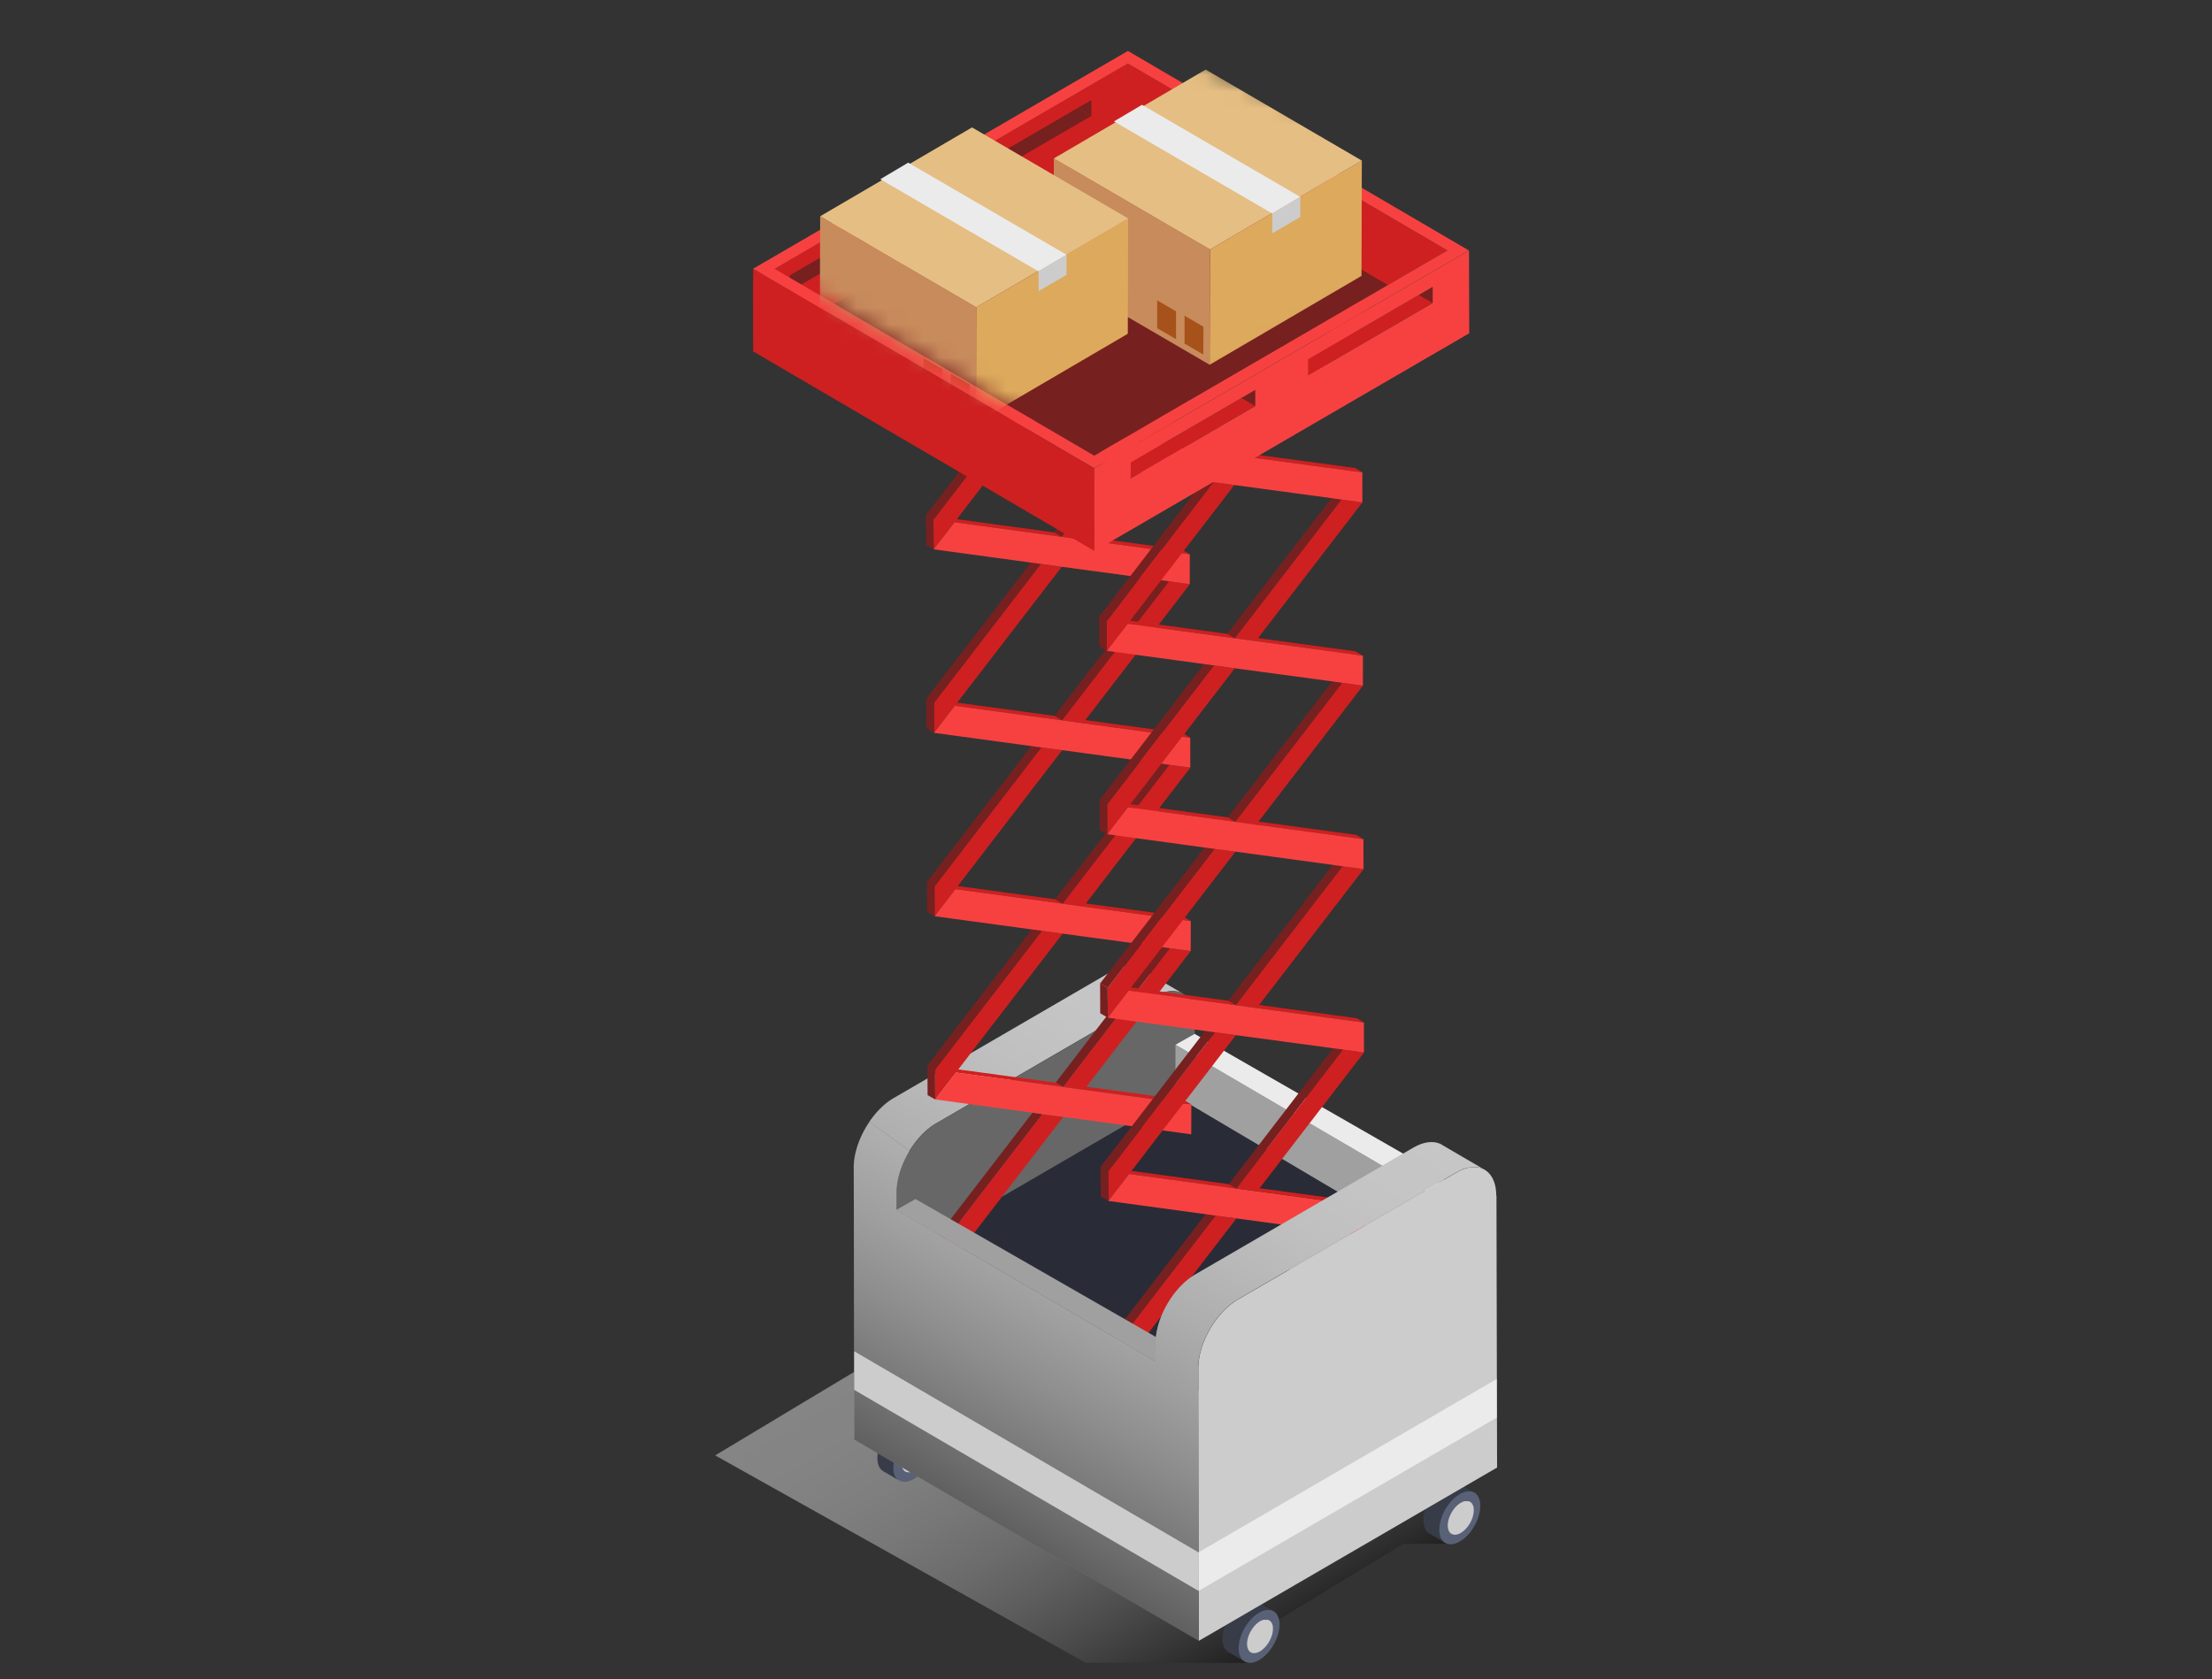 <svg xmlns="http://www.w3.org/2000/svg" width="133" height="101" fill="none"><rect width="100%" height="100%" fill="#333333" stroke="none"/><g clip-path="url(#a)"><path fill="#A0A0A0" d="m56.289 67.553 13.124-7.63q.127-.075.244-.13a1 1 0 0 1 .072-.028c.057-.022.108-.05.165-.065a.5.5 0 0 1 .1-.03 1 1 0 0 1 .13-.035c.036 0 .065-.008.1-.015.044 0 .087-.014.123-.022h.208a.4.4 0 0 1 .093.008c.036 0 .072 0 .108.014.029 0 .058.015.086.022a.5.5 0 0 1 .1.029c.03.007.051.029.08.036l.093.043-2.564-1.497c-.438-.253-1.042-.217-1.71.167l-13.124 7.629c-.538.318-1.034.817-1.436 1.403l2.399 1.757c.424-.694.984-1.294 1.602-1.656z"></path><path fill="url(#b)" d="m56.289 67.553 13.124-7.63q.127-.075.244-.13a1 1 0 0 1 .072-.028c.057-.022.108-.05.165-.065a.5.5 0 0 1 .1-.03 1 1 0 0 1 .13-.035c.036 0 .065-.008.1-.015.044 0 .087-.014.123-.022h.208a.4.4 0 0 1 .093.008c.036 0 .072 0 .108.014.029 0 .058.015.086.022a.5.5 0 0 1 .1.029c.03.007.051.029.08.036l.093.043-2.564-1.497c-.438-.253-1.042-.217-1.71.167l-13.124 7.629c-.538.318-1.034.817-1.436 1.403l2.399 1.757c.424-.694.984-1.294 1.602-1.656z" opacity=".4" style="mix-blend-mode:multiply"></path><path fill="url(#c)" d="M87.062 92.841h-2.694l-8.605 5.243-.64 1.916h-9.848L43 87.526l12.987-7.802 31.463 7.614z" opacity=".4" style="mix-blend-mode:multiply"></path><path fill="#373C48" d="M54.86 85.458c-.223-.13-.54-.108-.877.087a2 2 0 0 1-.136.087c-.675.477-1.164 1.46-1.085 2.205.029.318.158.535.352.644l.963.564c-.044-.022-.08-.058-.115-.087 0 0-.015-.014-.015-.022a.8.8 0 0 1-.108-.144.6.6 0 0 1-.064-.16v-.021a2 2 0 0 1-.036-.203c-.079-.737.41-1.728 1.085-2.205q.063-.044.136-.087l.122-.065a.06.06 0 0 0 .036-.014.4.4 0 0 1 .08-.03.1.1 0 0 0 .042-.014c.022 0 .043-.014.072-.021q.022.002.043-.008c.022 0 .043-.007.065-.007h.208q.022-.002.043.007c.015 0 .036.007.05.015.015 0 .03.007.037.014.014 0 .035.015.05.022q.01.002.021.014l-.962-.564z"></path><path fill="#596177" d="M56.167 86.658c-.036-.325-.172-.55-.374-.658a.4.4 0 0 0-.05-.022.06.06 0 0 1-.036-.014c-.014 0-.036-.014-.05-.014s-.029 0-.043-.008h-.208q-.033-.002-.065.008-.022-.002-.043.007c-.022 0-.043.014-.072.022q-.022.002-.043.014c-.029.007-.05.022-.08.029a.06.06 0 0 0-.035.014c-.036.022-.08.037-.122.066q-.063.042-.137.086c-.675.477-1.163 1.461-1.084 2.206.007.072.021.144.035.202v.022q.033.085.065.16.002.01.014.02a1 1 0 0 0 .094.124s.014.014.014.021a.4.4 0 0 0 .115.087c.223.138.539.116.884-.08q.063-.042.136-.086c.675-.477 1.164-1.468 1.085-2.206"></path><path fill="#CCC" d="M55.779 86.977c-.022-.21-.108-.347-.237-.42a.06.06 0 0 1-.029-.014q-.008.002-.029-.007c-.014 0-.021 0-.035-.008h-.231c-.014 0-.028.008-.042.015-.008 0-.022 0-.03.007-.014 0-.035.014-.05.022q-.009-.002-.028.007c-.029.014-.05.022-.08.043q-.042.025-.085.058c-.431.304-.733.926-.69 1.396 0 .043.014.087.022.13v.014q.02.057.043.102-.002.002.007.014a.3.3 0 0 0 .057.08l.008.014a.3.3 0 0 0 .071.058c.144.087.345.072.56-.05a1 1 0 0 0 .087-.058c.43-.304.74-.926.69-1.396z"></path><path fill="#A0A0A0" d="m71.668 62.086 16.558 9.683-.941 10.362-15.58-9.09z"></path><path fill="#676767" d="M71.826 61.312c0-.767-.272-1.302-.703-1.555-.03-.014-.058-.029-.094-.043-.029-.014-.05-.029-.079-.036-.029-.015-.065-.022-.1-.03-.03-.006-.058-.02-.087-.02-.036 0-.072-.008-.108-.015-.028 0-.057-.008-.093-.008h-.208c-.043 0-.086.015-.122.022a.868.868 0 0 0-.23.05.5.5 0 0 0-.1.03l-.166.065c-.029.007-.05.022-.072.029-.079.036-.165.08-.244.13L56.296 67.56c-1.329.774-2.399 2.64-2.392 4.172l.036 11.99 17.93-10.42-.036-11.99z"></path><path fill="#373C48" d="M87.694 89.204c-.23-.13-.539-.108-.876.087a2 2 0 0 1-.137.087c-.675.477-1.163 1.46-1.084 2.205.028.318.158.535.352.644l.962.564q-.063-.043-.115-.087s-.014-.014-.014-.022a1 1 0 0 1-.093-.123s-.008-.014-.015-.021a.6.6 0 0 1-.065-.16v-.021c-.014-.065-.028-.13-.035-.203-.08-.737.409-1.728 1.084-2.205.043-.029.086-.058.137-.087.043-.021.079-.043.122-.065a.1.1 0 0 0 .043-.014.4.4 0 0 1 .079-.03.1.1 0 0 0 .043-.014c.022 0 .043-.014.072-.022q.021.002.043-.007c.022 0 .043-.007.065-.007h.208a.1.1 0 0 1 .043.007.1.1 0 0 1 .05.015c.015 0 .03.007.036.014.015 0 .029.015.05.022.008 0 .015 0 .022.014l-.963-.564z"></path><path fill="#596177" d="M89.002 90.412c-.036-.325-.173-.55-.374-.658a.4.4 0 0 0-.05-.022.06.06 0 0 1-.036-.014c-.015 0-.036-.014-.05-.014s-.03 0-.044-.008h-.208q-.032-.002-.065.008-.02-.002-.043.007c-.021 0-.043.014-.072.021-.014 0-.028.008-.043.015-.028.007-.05.022-.079.029q-.02.002-.043.014c-.036.022-.079.036-.122.065q-.063.044-.136.087c-.676.477-1.164 1.46-1.085 2.206q.012.106.036.202v.022c.014.058.043.108.065.159q.002.01.014.022a1 1 0 0 0 .093.123s.015.014.015.021a.4.4 0 0 0 .115.087c.222.137.538.116.883-.08.043-.028.086-.057.137-.086.675-.477 1.163-1.468 1.084-2.206z"></path><path fill="#CCC" d="M88.614 90.73c-.022-.21-.108-.348-.237-.42a.05.05 0 0 1-.03-.014c-.006 0-.013 0-.02-.008q-.013.002-.037-.007h-.229q-.023.001-.044.015c-.007 0-.021 0-.028.007-.015 0-.036.014-.05.022-.008 0-.015 0-.03.014-.028.015-.05.022-.078.036a1 1 0 0 0-.087.058c-.43.304-.732.926-.69 1.396 0 .05.015.087.022.13v.014a2 2 0 0 0 .05.116.3.3 0 0 0 .058.08s0 .007.014.014q.031.034.072.058c.144.087.345.072.56-.05q.044-.024.087-.059c.43-.303.74-.925.69-1.395z"></path><path fill="#373C48" d="M75.612 96.334c-.223-.13-.539-.109-.876.087a2 2 0 0 1-.137.087c-.675.477-1.163 1.46-1.085 2.205.03.318.159.535.353.644l.962.564c-.043-.022-.079-.058-.115-.087 0 0-.014-.014-.014-.022-.036-.036-.065-.08-.094-.123q-.002-.01-.014-.021a.6.6 0 0 1-.065-.16v-.021q-.023-.095-.036-.203c-.071-.737.41-1.728 1.085-2.205.043-.03.086-.058.137-.087l.122-.065a.06.06 0 0 0 .036-.015.4.4 0 0 1 .079-.028.1.1 0 0 0 .043-.015l.072-.022q.019.002.05-.007.032.002.065-.007h.201a.1.1 0 0 1 .043.007q.03.002.05.015c.014 0 .029.007.036.014.014 0 .036.015.05.022.007 0 .015 0 .022.014l-.963-.564z"></path><path fill="#596177" d="M76.927 97.542c-.036-.325-.173-.55-.374-.658q-.02-.01-.05-.022a.06.06 0 0 1-.036-.014c-.015 0-.036-.015-.05-.015q-.023.002-.044-.007h-.201q-.032-.002-.064.007c-.015 0-.03 0-.05.008-.022 0-.044.014-.073.021-.014 0-.028.008-.043.015-.028.007-.05.022-.079.029a.05.05 0 0 0-.035.014c-.044.022-.08.036-.123.065a2 2 0 0 1-.136.087c-.675.477-1.164 1.46-1.085 2.206 0 .072.022.144.036.202v.022c.014.058.043.108.065.159q.002.01.014.022.042.066.093.122s.015.015.015.022a.4.4 0 0 0 .115.087c.23.137.539.116.883-.08q.064-.043.137-.086c.675-.478 1.163-1.468 1.085-2.206"></path><path fill="#CCC" d="M76.539 97.86c-.022-.21-.108-.348-.237-.42a.06.06 0 0 1-.03-.014c-.006 0-.014 0-.02-.008-.015 0-.022 0-.037-.007h-.229q-.023.001-.044.015c-.007 0-.021 0-.028.007-.015 0-.036.014-.05.021q-.012-.002-.022.008c-.029.014-.05.021-.08.036q-.043.023-.085.058c-.424.303-.733.925-.69 1.395 0 .044.014.087.022.13v.015q.02.056.043.101-.002.002.007.015a.3.3 0 0 0 .057.08q-.002.002.008.014.03.034.071.058c.144.086.345.072.56-.051.03-.014.058-.036.087-.058.43-.304.74-.925.69-1.395z"></path><path fill="#EBEBEB" d="m70.677 62.832 1.15-.651 14.804 8.497-.38 1.265z"></path><path fill="#A0A0A0" d="M70.677 62.831v11.15l4.856 2.402 10.717-4.44z"></path><path fill="#292C36" d="m52.755 76.325 17.93-10.42 11.17 6.609L68.35 84.438z"></path><path fill="#772020" d="m69.743 56.938-6.27 8.171.452.267 6.422-8.352zM62.675 67.004l-.596-.087-6.285 8.179.452.267z"></path><path fill="#CE2020" d="m56.246 75.363-.453-.267.008 1.8.452.268 7.68-9.994-1.258-.166z"></path><path fill="#772020" d="m69.715 45.91-6.279 8.17.46.268 6.415-8.352z"></path><path fill="#CE2020" d="m63.925 65.376-.453-.267-5.854-.796 6.278-8.164-1.25-.173-6.422 8.352-.007.007.014 1.786 1.25-1.62z"></path><path fill="#F74141" d="m65.182 65.542-1.257-.166-6.443-.875-1.25 1.62 5.847.795.596.087 1.257.166 7.693 1.049.007-1.8z"></path><path fill="#772020" d="m56.224 64.328 6.422-8.352-.603-.08-6.271 8.165zM55.765 64.067l.007 1.794.46.26-.015-1.786z"></path><path fill="#772020" d="m56.224 64.328-.452-.267h-.007v.007l.452.267zM69.693 34.874l-6.285 8.179.452.267 6.43-8.36z"></path><path fill="#CE2020" d="m70.29 34.961-6.43 8.36 1.257.173 5.998.817.446.058v1.794l-1.25-.167-6.415 8.352 1.25.174 5.998.81.453.065-.008 1.793-1.242-.166-6.422 8.352 1.257.167 6.45.875-.46-.268-5.846-.795 6.278-8.172V55.39l-.46-.268-.007.007-5.847-.795 6.285-8.172-.007-1.793v-.007l-.453-.268-.007.008-5.847-.796 6.285-8.179-.007-1.793-.007 1.793z"></path><path fill="#CE2020" d="m63.896 54.348-.46-.267-5.847-.796 6.278-8.171-1.257-.167-6.414 8.353-.008.007.008 1.793 1.25-1.627z"></path><path fill="#F74141" d="m63.896 56.15 5.847.788.604.086 1.242.167.008-1.794-.453-.065-5.998-.81-1.25-.173-6.45-.875-1.25 1.627 5.847.795.603.08z"></path><path fill="#772020" d="m56.196 53.3 6.414-8.352-.596-.08-6.278 8.164zM55.729 53.047l.007 1.786.46.268-.008-1.794zM56.196 53.3l-.46-.268h-.007v.015l.46.26zM69.65 23.854l-6.271 8.164.453.267 6.414-8.345z"></path><path fill="#CE2020" d="m63.86 43.321-.452-.267-5.855-.796 6.286-8.171-1.257-.174-6.43 8.36.008 1.8 1.25-1.627z"></path><path fill="#772020" d="m62.582 33.913-.597-.08-6.285 8.172.453.267z"></path><path fill="#CE2020" d="m55.7 42.005.453.267z"></path><path fill="#772020" d="m55.7 42.005.007 1.8.453.268-.007-1.8z"></path><path fill="#F74141" d="m63.867 45.114 5.848.795.596.087 1.25.166V44.37l-.446-.058-5.998-.817-1.257-.174-.452-.267.452.267-6.45-.875-1.25 1.627 5.854.796.596.08z"></path><path fill="#772020" d="m71.475 11.278-.453-.267-7.679 9.986.46.268z"></path><path fill="#CE2020" d="m65.06 21.438 5.99.81.446.058v1.8l-1.25-.166-6.414 8.346 1.256.173 5.991.81.46.065-.46-.268-5.847-.795L71.51 24.1l-.007-1.787V22.3l-.452-.268-.008.015-5.847-.796 6.286-8.178-.008-1.794-7.671 9.987zM63.831 32.285l-.452-.267-5.847-.796 6.27-8.157-1.256-.173-6.422 8.36.014 1.785 1.257-1.627z"></path><path fill="#F74141" d="m63.839 34.086 5.854.788.596.087 1.243.166.007-1.793-.46-.065-5.99-.81-1.258-.174-6.436-.875-1.257 1.627 5.847.796.597.08z"></path><path fill="#772020" d="M56.124 31.237h.007l-.007.015 6.422-8.36-.597-.08-6.27 8.157h-.008v.015l.015 1.786.452.268-.014-1.786z"></path><path fill="#F74141" d="M56.124 31.237v.015l.007-.015zM63.803 23.066l5.847.788.596.087 1.25.166v-1.8l-.445-.058-5.991-.81-1.257-.174-.46-.267.46.267-7.708-1.048v1.8l5.854.796.597.08z"></path><path fill="#CE2020" d="m63.803 21.265-.46-.268-7.708-1.04.008 1.792.452.268v-1.8z"></path><path fill="#772020" d="m56.253 77.164-.007-1.8-.453-.268.008 1.8zM80.159 63.041l-6.278 8.172.46.267 6.414-8.36zM73.09 73.107l-.603-.087-6.278 8.18.453.267z"></path><path fill="#CE2020" d="m66.662 81.467-.453-.268V83l.46.267 7.672-9.993-1.25-.167z"></path><path fill="#772020" d="m80.13 52.013-6.278 8.171.453.268 6.421-8.352z"></path><path fill="#CE2020" d="m74.34 71.48-.46-.268-5.846-.795 6.278-8.164-1.257-.174-6.415 8.352-.007.008.007 1.786 1.25-1.62z"></path><path fill="#F74141" d="m75.59 71.646-1.25-.166-6.45-.876-1.25 1.62 5.847.796.604.087 1.25.166 7.693 1.048.014-1.8z"></path><path fill="#772020" d="m66.64 70.432 6.415-8.352-.596-.08-6.279 8.164zM66.173 70.17l.015 1.794.452.26-.007-1.785z"></path><path fill="#772020" d="m66.64 70.432-.46-.268h-.007v.007l.46.268zM80.102 40.978l-6.279 8.178.453.268 6.429-8.36z"></path><path fill="#CE2020" d="m80.705 41.065-6.429 8.36 1.257.173 5.99.81.453.065v1.793l-1.25-.166-6.421 8.352 1.257.174 5.998.81.445.065v1.793l-1.25-.174-6.414 8.36 1.25.166 6.457.875-.46-.267-5.854-.796 6.285-8.171-.007-1.786v-.008l-.452-.267-.007.007-5.847-.795 6.285-8.172-.007-1.793v-.008l-.46-.267-.007.007-5.847-.795 6.285-8.18-.007-1.792-.007 1.793z"></path><path fill="#CE2020" d="m74.305 60.452-.453-.268-5.847-.795 6.278-8.172-1.257-.166-6.422 8.352-.007.007.014 1.794 1.25-1.627z"></path><path fill="#F74141" d="m74.312 62.253 5.847.788.596.08 1.25.173v-1.793l-.445-.065-5.998-.81-1.257-.174-6.444-.875-1.25 1.627L72.46 62l.596.08z"></path><path fill="#772020" d="m66.604 59.404 6.422-8.353-.596-.08-6.278 8.165zM66.145 59.144l.007 1.793.46.268-.015-1.794z"></path><path fill="#772020" d="m66.604 59.403-.452-.267h-.008v.007l.453.267zM80.059 29.957l-6.272 8.164.46.268 6.415-8.345z"></path><path fill="#CE2020" d="m74.276 49.425-.453-.268-5.861-.795 6.285-8.172-1.257-.173-6.422 8.36.008 1.792 1.25-1.62z"></path><path fill="#772020" d="m72.99 40.016-.596-.08-6.278 8.172.452.268z"></path><path fill="#CE2020" d="m66.116 48.108.452.268z"></path><path fill="#772020" d="M66.116 48.108v1.801l.46.26-.008-1.793z"></path><path fill="#F74141" d="m74.283 51.217 5.847.796.597.086 1.25.167v-1.794l-.453-.065-5.99-.81-1.258-.173-.453-.268.453.268-6.45-.875-1.25 1.62 5.854.802.596.08z"></path><path fill="#772020" d="m81.89 17.382-.46-.268-7.671 9.987.452.267z"></path><path fill="#CE2020" d="m75.468 27.542 5.998.81.446.058v1.8l-1.25-.166-6.415 8.345 1.25.166 5.998.818.453.065-.453-.268-5.854-.795 6.285-8.172-.007-1.793v-.008l-.453-.267-.014.007-5.84-.788 6.285-8.179-.007-1.793-7.679 9.986z"></path><path fill="#CE2020" d="m74.247 38.389-.46-.268-5.84-.795 6.271-8.157-1.257-.174-6.421 8.36.014 1.786 1.25-1.627z"></path><path fill="#F74141" d="m74.247 40.19 5.855.788.603.086 1.236.167.007-1.794-.453-.065-5.998-.817-1.25-.166-6.443-.875-1.25 1.627 5.84.795.596.08z"></path><path fill="#772020" d="M66.54 37.34h.007l-.007.015 6.421-8.36-.596-.079-6.27 8.157h-.015v.014l.014 1.787.46.267-.014-1.786z"></path><path fill="#F74141" d="M66.54 37.34v.016l.007-.015zM74.219 29.17l5.84.788.603.087 1.25.166v-1.8l-.446-.059-5.998-.81-1.257-.173-.452-.268.452.268-7.707-1.049.007 1.8 5.854.796.596.08z"></path><path fill="#CE2020" d="m74.211 27.369-.452-.268-7.708-1.041.007 1.793.453.267-.007-1.8z"></path><path fill="#772020" d="m66.669 83.267-.007-1.8-.453-.268V83z"></path><path fill="#CE2020" d="m46.57 16.167 3.599 2.104L67.81 8.01V3.815z"></path><path fill="#772020" d="m64.794 6.484.84.491L65.627 6z"></path><path fill="#772020" d="m58.135 10.36.007.968 7.492-4.353-.84-.492zM54.134 12.681l.833.492v-.969z"></path><path fill="#772020" d="M47.475 16.557v.976l7.492-4.36-.833-.492z"></path><path fill="#CE2020" d="M67.818 3.815 45.284 16.912l.015 4.223L67.832 8.79zM47.475 17.533v-.976l6.66-3.869.832-.484v.976zm10.667-6.204v-.976l6.66-3.87.832-.484v.977z"></path><path fill="#CE2020" d="M67.81 3.815V8.01h.008l15.624 9.14 3.591-2.09zM45.284 16.16l.015 4.982 20.508 11.997-.014-4.976z"></path><path fill="#772020" d="M83.442 17.15 67.818 8.01 50.168 18.27l15.625 9.14z"></path><path fill="#F74141" d="M88.326 15.068 67.818 3.063 45.284 16.16l20.509 11.996L88.326 15.06zM67.811 3.816 87.033 15.06l-21.24 12.344L46.57 16.167z"></path><path fill="#772020" d="m85.302 17.736.84.484-.007-.969z"></path><path fill="#CE2020" d="m78.643 21.604.007.976 7.493-4.36-.84-.485z"></path><path fill="#772020" d="m74.642 23.933.834.484v-.969z"></path><path fill="#CE2020" d="M67.983 27.801v.977l7.492-4.36-.833-.485z"></path><path fill="#F74141" d="M88.326 15.067 65.793 28.163l.014 4.976L88.34 20.043zM67.983 28.778v-.976l6.66-3.869.832-.484v.976zm10.667-6.197v-.976l6.66-3.87.833-.484v.976z"></path><path fill="#A0A0A0" d="m53.897 72.76 1.15-.65 14.804 8.496-.374 1.273z"></path><path fill="#CCC" d="M89.964 71.899c0-.767-.273-1.302-.704-1.555l-.086-.043c-.029-.015-.05-.03-.079-.036a.4.4 0 0 0-.1-.03c-.03-.007-.058-.02-.087-.02-.036 0-.072-.008-.108-.015-.028 0-.057-.008-.093-.008H88.5c-.043 0-.087.015-.122.022-.036 0-.065.007-.1.014a1 1 0 0 0-.13.037.5.5 0 0 0-.1.029c-.058.021-.108.043-.166.065-.029.007-.05.021-.072.029-.079.036-.165.08-.244.13L74.44 78.147c-1.329.774-2.4 2.64-2.392 4.172l.036 16.358 17.93-10.42-.037-16.358z"></path><path fill="#A0A0A0" d="M86.703 68.848c-.438-.253-1.042-.217-1.71.166l-13.124 7.63c-1.329.773-2.399 2.639-2.392 4.172v1.056L53.904 72.76v-1.034c0-.817.302-1.721.783-2.517l-2.4-1.757c-.581.846-.954 1.866-.954 2.77l.035 16.357L72.071 98.67l-.036-16.357c0-1.533 1.07-3.406 2.392-4.173l13.123-7.629a3 3 0 0 1 .245-.13c.028-.015.05-.022.072-.03.057-.02.107-.05.165-.064a.5.5 0 0 1 .1-.03q.065-.023.13-.035c.035-.007.064-.007.1-.015.043 0 .086-.014.122-.021h.209c.028 0 .057.007.093.007s.072 0 .108.014c.028 0 .057.015.086.022a.5.5 0 0 1 .1.029c.03.007.058.029.08.036.028.015.064.029.086.044L86.68 68.84z"></path><path fill="url(#d)" d="M86.703 68.848c-.438-.253-1.042-.217-1.71.166l-13.124 7.63c-1.329.773-2.399 2.639-2.392 4.172v1.056L53.904 72.76v-1.034c0-.817.302-1.721.783-2.517l-2.4-1.757c-.581.846-.954 1.866-.954 2.77l.035 16.357L72.071 98.67l-.036-16.357c0-1.533 1.07-3.406 2.392-4.173l13.123-7.629a3 3 0 0 1 .245-.13c.028-.015.05-.022.072-.03.057-.02.107-.05.165-.064a.5.5 0 0 1 .1-.03q.065-.023.13-.035c.035-.007.064-.007.1-.015.043 0 .086-.014.122-.021h.209c.028 0 .057.007.093.007s.072 0 .108.014c.028 0 .057.015.086.022a.5.5 0 0 1 .1.029c.03.007.058.029.08.036.028.015.064.029.086.044L86.68 68.84z" opacity=".4" style="mix-blend-mode:multiply"></path><path fill="#CCC" d="M51.361 81.264v2.321l20.703 12.09-.008-2.32z"></path><path fill="#EBEBEB" d="M72.064 93.355h-.008l.008 2.321 17.929-10.42-.007-2.321z"></path><mask id="e" width="42" height="26" x="46" y="2" maskUnits="userSpaceOnUse" style="mask-type:luminance"><path fill="#fff" d="M65.792 27.411 46.57 16.166l.747-6.06L67.667 2l18.476 7.781.89 5.279z"></path></mask><g mask="url(#e)"><path fill="#DDA95D" d="m72.753 15.002-.022 6.935 9.13-5.344.022-6.935z"></path><path fill="#C88B5C" d="m63.364 9.527-.021 6.935 9.388 5.474.022-6.934z"></path><path fill="#A6521A" d="M71.223 18.986v1.678l1.128.658.007-1.67zM69.578 18.06v1.678l1.135.658v-1.67z"></path><path fill="#E5BE83" d="m81.883 9.658-9.389-5.474-9.13 5.344 9.389 5.474z"></path><path fill="#EBEBEB" d="m78.184 11.842-9.518-5.54-1.688.999 9.518 5.539z"></path><path fill="#CCC" d="M76.496 12.84v1.193l1.688-.984v-1.207z"></path><path fill="#DDA95D" d="m58.695 18.48-.014 6.936 9.13-5.344.021-6.935z"></path><path fill="#C88B5C" d="m49.314 13.006-.022 6.935 9.389 5.474.014-6.935z"></path><path fill="#A6521A" d="m57.173 22.472-.008 1.67 1.135.658.007-1.67zM55.528 21.54l-.008 1.677 1.135.658.008-1.67z"></path><path fill="#E5BE83" d="m67.833 13.136-9.389-5.474-9.13 5.344 9.381 5.474z"></path><path fill="#EBEBEB" d="m64.126 15.32-9.518-5.539-1.68.998 9.517 5.54z"></path><path fill="#CCC" d="M62.445 16.318v1.193l1.68-.983V15.32z"></path></g></g><defs><linearGradient id="b" x1="49.214" x2="65.887" y1="85.393" y2="56.708" gradientUnits="userSpaceOnUse"><stop></stop><stop offset=".01" stop-color="#050505"></stop><stop offset=".13" stop-color="#3F3F3F"></stop><stop offset=".25" stop-color="#727272"></stop><stop offset=".37" stop-color="#9D9D9D"></stop><stop offset=".49" stop-color="silver"></stop><stop offset=".62" stop-color="#DCDCDC"></stop><stop offset=".74" stop-color="#EFEFEF"></stop><stop offset=".87" stop-color="#FBFBFB"></stop><stop offset="1" stop-color="#fff"></stop></linearGradient><linearGradient id="c" x1="59.6" x2="73.241" y1="77.626" y2="101.093" gradientUnits="userSpaceOnUse"><stop stop-color="#fff"></stop><stop offset=".13" stop-color="#FBFBFB"></stop><stop offset=".26" stop-color="#EFEFEF"></stop><stop offset=".38" stop-color="#DCDCDC"></stop><stop offset=".51" stop-color="silver"></stop><stop offset=".63" stop-color="#9D9D9D"></stop><stop offset=".75" stop-color="#727272"></stop><stop offset=".87" stop-color="#3F3F3F"></stop><stop offset=".99" stop-color="#050505"></stop><stop offset="1"></stop></linearGradient><linearGradient id="d" x1="58.286" x2="74.959" y1="90.665" y2="61.98" gradientUnits="userSpaceOnUse"><stop></stop><stop offset=".01" stop-color="#050505"></stop><stop offset=".13" stop-color="#3F3F3F"></stop><stop offset=".25" stop-color="#727272"></stop><stop offset=".37" stop-color="#9D9D9D"></stop><stop offset=".49" stop-color="silver"></stop><stop offset=".62" stop-color="#DCDCDC"></stop><stop offset=".74" stop-color="#EFEFEF"></stop><stop offset=".87" stop-color="#FBFBFB"></stop><stop offset="1" stop-color="#fff"></stop></linearGradient><clipPath id="a"><path fill="#fff" d="M43 2h47v98H43z"></path></clipPath></defs></svg>